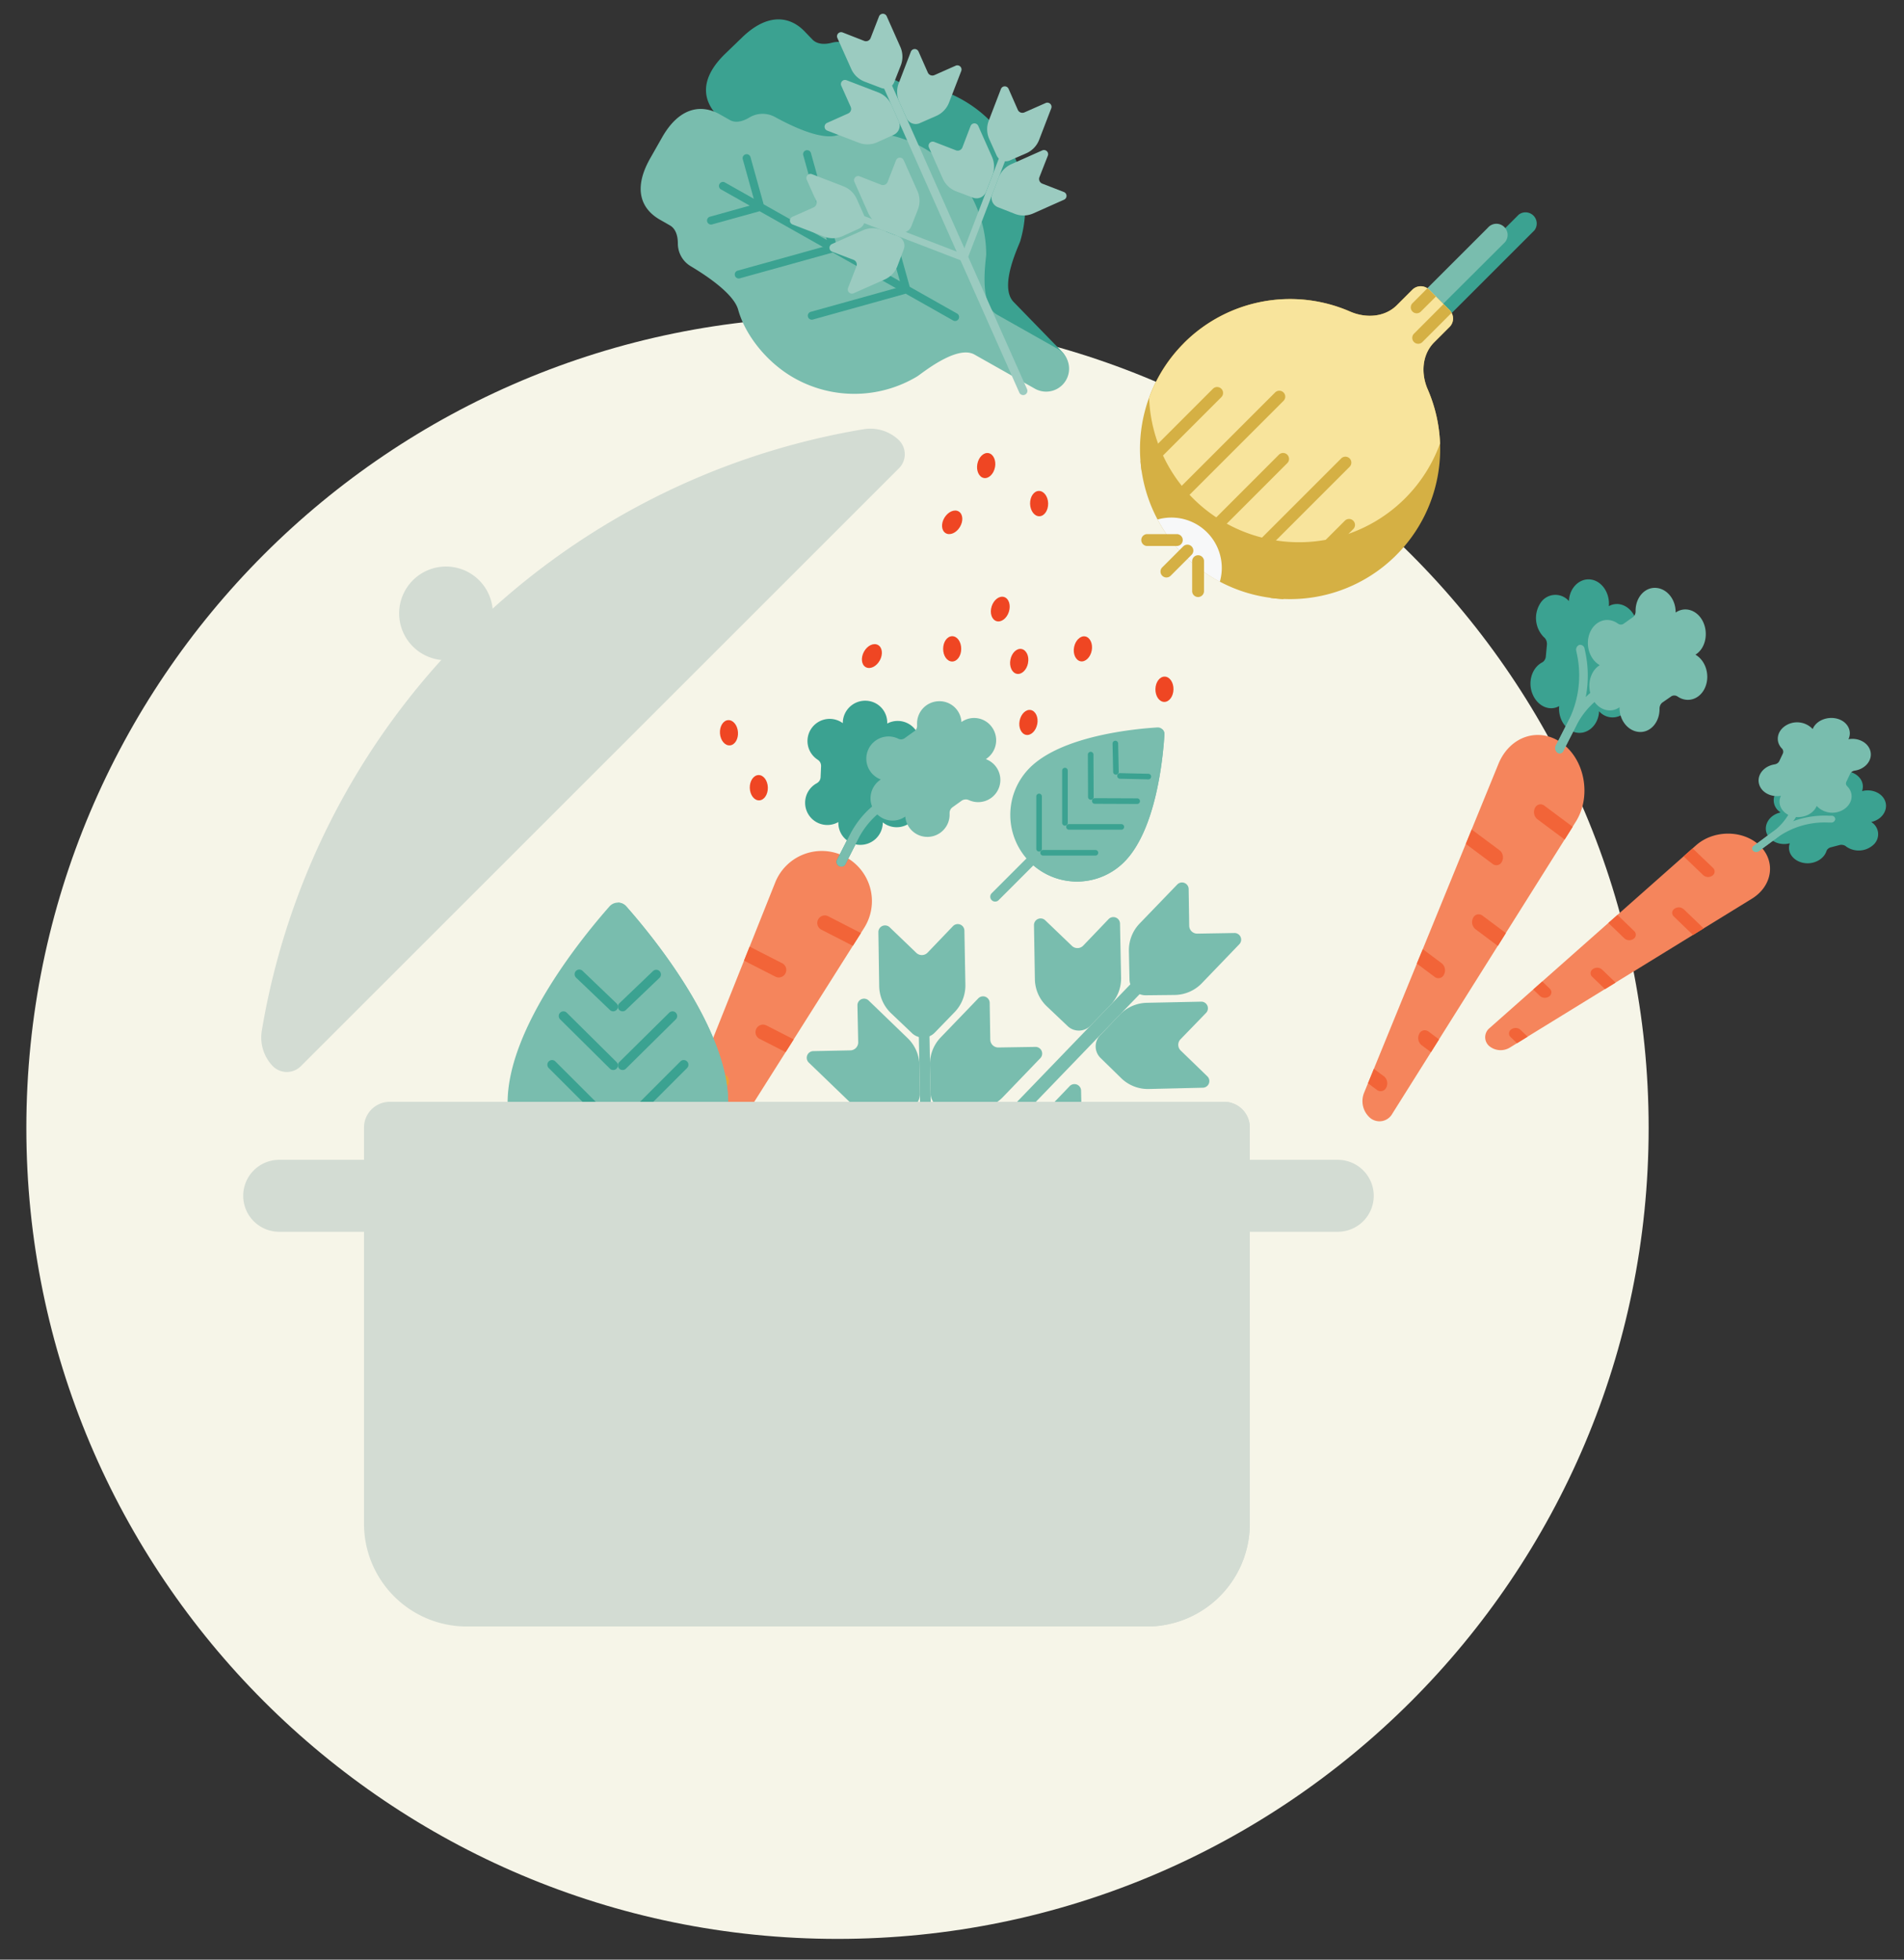 <svg id="Layer_1" data-name="Layer 1" xmlns="http://www.w3.org/2000/svg" xmlns:xlink="http://www.w3.org/1999/xlink" viewBox="0 0 680 700"><rect x="0" y="0" width="680" height="700" fill="#333333" stroke="none"/><defs><style>.cls-1{fill:none;}.cls-2{clip-path:url(#clip-path);}.cls-3{fill:#f6f5e8;}.cls-4{fill:#3ba291;}.cls-5{fill:#79bdae;}.cls-6{fill:#d5b044;}.cls-7{fill:#f8e49c;}.cls-8{fill:#f7f8f9;}.cls-9{fill:#f5855c;}.cls-10{fill:#f26438;}.cls-11{fill:#82b253;}.cls-12{fill:#9bcbc0;}.cls-13{fill:#4d9246;}.cls-14{fill:#509949;}.cls-15{fill:#eaa236;}.cls-16{fill:#66c18f;}.cls-17{fill:#5aad7c;}.cls-18{fill:#d3dcd3;}.cls-19{fill:#ef4623;}</style><clipPath id="clip-path"><rect class="cls-1" x="9.41" y="4.84" width="664.18" height="687.76"/></clipPath></defs><title>EEI-POTB-EsauJacob</title><g class="cls-2"><path class="cls-3" d="M588.8,402.9c0-160-129.7-289.7-289.69-289.7S9.41,242.9,9.41,402.9s129.7,289.69,289.7,289.69S588.8,562.89,588.8,402.9"/><path class="cls-4" d="M515.78,114.51l-5.61-5.61,32.22-32.22A4,4,0,0,1,548,82.29Z"/><path class="cls-5" d="M512.66,111.27l-5.61-5.6,24.32-24.31A4,4,0,1,1,537,87Z"/><path class="cls-6" d="M509.88,139c-2.45-5.63-2.05-12.37,2.3-16.72l5.52-5.52a4.23,4.23,0,0,0,0-6l-7.29-7.29a4.24,4.24,0,0,0-6,0l-5.51,5.52c-4.35,4.34-11.09,4.75-16.73,2.29a53.6,53.6,0,1,0,27.7,27.7"/><path class="cls-7" d="M422.88,122.57a53.36,53.36,0,0,0-12.48,19.57,53.58,53.58,0,0,0,103.9,16.27,53.7,53.7,0,0,0-4.42-19.36c-2.45-5.64-2-12.38,2.3-16.73l5.52-5.52a4.23,4.23,0,0,0,0-6l-7.29-7.29a4.24,4.24,0,0,0-6,0L498.91,109c-4.35,4.35-11.09,4.76-16.73,2.3a53.56,53.56,0,0,0-59.3,11.23"/><path class="cls-8" d="M413.41,185.57a53.74,53.74,0,0,0,22.25,22.25,18,18,0,0,0-22.25-22.25"/><path class="cls-6" d="M418.09,205.66a2.11,2.11,0,0,1-3-3l7.48-7.48a2.12,2.12,0,0,1,3,3Z"/><path class="cls-6" d="M430,211a2.12,2.12,0,1,1-4.23,0V200.46a2.12,2.12,0,1,1,4.24,0Z"/><path class="cls-6" d="M409.72,190.79a2.12,2.12,0,0,0,0,4.24h10.57a2.12,2.12,0,0,0,0-4.24Z"/><path class="cls-6" d="M436.82,188.37a2.11,2.11,0,0,1-3-3l22.93-22.94a2.11,2.11,0,0,1,3,3Z"/><path class="cls-6" d="M407.72,168.1a2.09,2.09,0,0,0,2.55-.3l25.92-25.93a2.11,2.11,0,0,0-3-3l-25.84,25.85c.09,1.12.2,2.25.36,3.37"/><path class="cls-6" d="M483.31,186a2.12,2.12,0,0,0-3,0l-25.93,25.93a2.12,2.12,0,0,0-.59,1.66c1.5.19,3,.33,4.51.41l25-25a2.11,2.11,0,0,0,0-3"/><path class="cls-6" d="M447.6,201.15a2.11,2.11,0,0,1-3-3L479,163.75a2.11,2.11,0,0,1,3,3Z"/><path class="cls-6" d="M424,177.59a2.12,2.12,0,0,1-3-3l34.4-34.4a2.11,2.11,0,0,1,3,3Z"/><path class="cls-6" d="M505,122.18a2.12,2.12,0,0,0,3,0l10.4-10.4a4,4,0,0,0-.69-1l-2.17-2.16L505,119.19a2.12,2.12,0,0,0,0,3"/><path class="cls-6" d="M504.46,111.29a2.12,2.12,0,0,0,3,0l5.36-5.36-2.4-2.4a4.65,4.65,0,0,0-.66-.53l-5.29,5.3a2.11,2.11,0,0,0,0,3"/><path class="cls-9" d="M532,367.23a4.19,4.19,0,0,0-.24,6.34,6.36,6.36,0,0,0,7.48.63L625.72,321c7.33-4.56,8.6-13.31,2.75-18.94s-16.31-5.72-22.64-.19Z"/><path class="cls-10" d="M601.29,305.9l3.22-2.86,7.3,7a1.74,1.74,0,0,1-.24,2.74,2.61,2.61,0,0,1-3.25-.15Z"/><path class="cls-10" d="M601.27,324.72l7.18,6.91L604.66,334l-6.9-6.65a1.73,1.73,0,0,1,.26-2.73,2.6,2.6,0,0,1,3.25.14"/><path class="cls-10" d="M577.66,326.82l6,5.79a1.75,1.75,0,0,1-.25,2.75,2.61,2.61,0,0,1-3.25-.15l-5.75-5.53Z"/><path class="cls-10" d="M572.11,346.28,577,351l-3.78,2.33-4.6-4.43a1.74,1.74,0,0,1,.26-2.73,2.6,2.6,0,0,1,3.24.14"/><path class="cls-10" d="M547.58,353.46l3.23-2.87,2.71,2.6a1.74,1.74,0,0,1-.26,2.74,2.61,2.61,0,0,1-3.25-.14Z"/><path class="cls-10" d="M543,367.84l2.57,2.48-3.78,2.33-2.3-2.21a1.73,1.73,0,0,1,.26-2.74,2.61,2.61,0,0,1,3.25.14"/><path class="cls-4" d="M650.53,281.12a2.06,2.06,0,0,0,.83-.43,1.63,1.63,0,0,0,.5-.69l.11-.34c1.09-3,4.88-4.83,8.48-4s5.65,3.91,4.57,6.93c3.56-.93,7.26.71,8.29,3.68s-1,6.3-4.62,7.25l-.37.09.28.22a5.08,5.08,0,0,1,.34,8.06,7.76,7.76,0,0,1-9.61.49l-.13-.11a2.37,2.37,0,0,0-1-.43,2.77,2.77,0,0,0-1.15,0l-3.22.84a2.26,2.26,0,0,0-.93.49,1.8,1.8,0,0,0-.57.8l-.08.2c-1.08,3-4.87,4.84-8.46,4s-5.66-3.91-4.58-6.94c-3.55.94-7.26-.71-8.29-3.67s1-6.29,4.62-7.25l.36-.1-.27-.21a5.09,5.09,0,0,1-.34-8.07,7.74,7.74,0,0,1,9.6-.48l.32.24a1.86,1.86,0,0,0,.82.35,2.08,2.08,0,0,0,.93,0Z"/><path class="cls-5" d="M660.8,276.34a1.7,1.7,0,0,1,.57-.66,2.34,2.34,0,0,1,.86-.37l.41-.07c3.68-.67,6.09-3.72,5.39-6.8s-4.21-5.05-7.87-4.38c1.39-2.91-.27-6.16-3.7-7.24s-7.53.33-8.94,3.31l-.15.3-.22-.25a7.65,7.65,0,0,0-9.53-.91c-3,2-3.58,5.56-1.32,8l.13.13a1.65,1.65,0,0,1,.42.88,1.55,1.55,0,0,1-.14.95l-1.25,2.64a2,2,0,0,1-.64.75,2.31,2.31,0,0,1-1,.41l-.25.05c-3.69.68-6.1,3.73-5.38,6.81s4.19,5,7.85,4.37c-1.39,2.92.28,6.15,3.71,7.25s7.53-.34,8.94-3.32l.14-.29.23.24a7.64,7.64,0,0,0,9.53.92c3-2,3.58-5.56,1.31-8l-.26-.29a1.29,1.29,0,0,1-.35-.71,1.38,1.38,0,0,1,.11-.78Z"/><path class="cls-5" d="M628.2,304a1.67,1.67,0,0,1-2.06-.09,1.1,1.1,0,0,1,.17-1.73l6.47-4.8a32.42,32.42,0,0,1,20.41-6l.92,0a1.28,1.28,0,0,1,1.34,1.28,1.43,1.43,0,0,1-1.57,1.16l-.91,0a29.06,29.06,0,0,0-18.28,5.39Z"/><path class="cls-5" d="M626.31,302.19a1.1,1.1,0,0,0-.17,1.73,1.67,1.67,0,0,0,2.06.09l6.49-4.8c5.6-4.15,9.15-10.08,9.72-16.28l.07-.77a1.26,1.26,0,0,0-1.34-1.28,1.41,1.41,0,0,0-1.56,1.15l-.07.77a20.84,20.84,0,0,1-8.73,14.59Z"/><path class="cls-9" d="M497.24,397.85a5.23,5.23,0,0,1-7.77,1.59,7.92,7.92,0,0,1-2.29-9.1l48-117.52c4.13-10,14.68-13.31,22.81-7.24s10.38,19,4.83,27.89Z"/><path class="cls-10" d="M558.82,299.9l2.86-4.56-10.16-7.58a2.17,2.17,0,0,0-3.32.86,3.27,3.27,0,0,0,.84,4Z"/><path class="cls-10" d="M535.6,303.76l-10-7.46-2.1,5.15,9.6,7.16a2.16,2.16,0,0,0,3.32-.87,3.26,3.26,0,0,0-.83-4"/><path class="cls-10" d="M537.81,333.31l-8.38-6.26a2.18,2.18,0,0,0-3.33.86,3.26,3.26,0,0,0,.85,4l8,6Z"/><path class="cls-10" d="M514.93,344.12l-6.78-5.07L506,344.19l6.4,4.78a2.17,2.17,0,0,0,3.32-.88,3.23,3.23,0,0,0-.83-4"/><path class="cls-10" d="M511.07,375.84l2.87-4.56-3.76-2.81a2.18,2.18,0,0,0-3.33.87,3.29,3.29,0,0,0,.85,4Z"/><path class="cls-10" d="M494.26,384.47l-3.59-2.67-2.1,5.14,3.2,2.39a2.18,2.18,0,0,0,3.33-.88,3.26,3.26,0,0,0-.84-4"/><path class="cls-4" d="M579.36,234.1a2.68,2.68,0,0,1,.36-1.12,2.06,2.06,0,0,1,.76-.74l.39-.22c3.53-2,5-7,3.2-11.27s-6-6.18-9.49-4.22c.43-4.58-2.35-8.82-6.22-9.49s-7.57,2.51-8,7.19l0,.46-.32-.29a6.35,6.35,0,0,0-10,1.21,9.73,9.73,0,0,0,1.35,12l.17.14a3,3,0,0,1,.74,1.16,3.52,3.52,0,0,1,.17,1.43l-.39,4.14a2.8,2.8,0,0,1-.41,1.25,2.27,2.27,0,0,1-.87.87l-.23.13c-3.53,2-5,7-3.21,11.26s6,6.18,9.49,4.24c-.44,4.57,2.35,8.81,6.22,9.47s7.56-2.49,8-7.17l0-.47.31.3a6.36,6.36,0,0,0,10-1.22A9.69,9.69,0,0,0,580,241.15l-.36-.35a2.21,2.21,0,0,1-.6-.94,2.66,2.66,0,0,1-.14-1.15Z"/><path class="cls-5" d="M583.17,220.46a2.16,2.16,0,0,0,.7-.84,2.84,2.84,0,0,0,.27-1.14V218c.08-4.69,3.35-8.28,7.3-8s7.08,4.16,7,8.81c3.31-2.3,7.65-.92,9.69,3.09s1.12,9.36-2.27,11.72l-.34.23.35.23c3.51,2.29,4.88,7.46,3.07,11.56s-6.13,5.55-9.64,3.27l-.18-.12a2.06,2.06,0,0,0-1.17-.35,1.91,1.91,0,0,0-1.16.37l-3,2.08a2.56,2.56,0,0,0-.8.94,3.17,3.17,0,0,0-.3,1.31v.32c-.08,4.69-3.35,8.29-7.29,8s-7.09-4.16-7-8.81c-3.3,2.3-7.64.91-9.69-3.1s-1.11-9.36,2.27-11.7l.34-.24-.35-.23c-3.51-2.29-4.89-7.46-3.07-11.57s6.13-5.55,9.64-3.25l.4.26a1.74,1.74,0,0,0,1,.29,1.77,1.77,0,0,0,.93-.3Z"/><path class="cls-5" d="M555.66,266.31a2.08,2.08,0,0,0,.54,2.52,1.37,1.37,0,0,0,2.1-.55l4.6-9a40.58,40.58,0,0,0,3.27-26.4l-.25-1.14a1.59,1.59,0,0,0-1.86-1.38,1.78,1.78,0,0,0-1.1,2.17l.23,1.12a36.26,36.26,0,0,1-2.93,23.65Z"/><path class="cls-5" d="M558.3,268.28a1.37,1.37,0,0,1-2.1.55,2.08,2.08,0,0,1-.54-2.52l4.6-9c4-7.76,10.58-13.34,18.11-15.31l.94-.24a1.59,1.59,0,0,1,1.86,1.38,1.79,1.79,0,0,1-1.11,2.17l-.93.24c-6.75,1.77-12.67,6.77-16.23,13.74Z"/><path class="cls-4" d="M325.21,30.23c-5.8-.11-13.77-7-19.2-12.52a9.17,9.17,0,0,0-8.84-2.46c-2.44.65-5.22.7-7-1.11l-2.82-2.93c-5.34-5.53-13.23-6.57-22.2,2.06l-6.1,5.89c-9.21,8.88-8.2,16.56-2.86,22.1L259,44.15c1.76,1.84,1.6,4.64.87,7.07A9.44,9.44,0,0,0,262,60.28C267.33,66,274,74.37,273.85,80c-.17,9.26,4.39,20.92,12.28,29.07A43.69,43.69,0,0,0,328.37,121c1.78-.46,16.82-7,21.9-1.7L367.5,137a8.19,8.19,0,0,0,11.77-11.39L362,107.86c-5.37-5.56,1.89-20.06,2.41-21.84a43.65,43.65,0,0,0-10.57-42.59c-7.89-8.14-19-13-28.67-13.2"/><path class="cls-4" d="M348.4,103.38a1.43,1.43,0,1,1-2,2L280,36.88a1.43,1.43,0,0,1,2.05-2Z"/><path class="cls-11" d="M311.62,69.92a1.43,1.43,0,1,0,0-2.85l-34-.54a1.43,1.43,0,1,0,0,2.85Z"/><path class="cls-4" d="M293.2,46.06a1.45,1.45,0,0,1-1.46,1.41A1.43,1.43,0,0,1,290.35,46l.27-17.2a1.43,1.43,0,1,1,2.85,0Z"/><path class="cls-11" d="M332.46,91.45a1.43,1.43,0,1,0,0-2.86l-34-.54a1.43,1.43,0,1,0-.05,2.85Z"/><path class="cls-5" d="M298.83,48.38c-5.59,1.54-15.19-2.83-22-6.56a9.17,9.17,0,0,0-9.18.14c-2.15,1.31-4.8,2.15-7,.91l-3.53-2c-6.69-3.8-14.56-2.56-20.69,8.26l-4.19,7.38c-6.32,11.12-3.17,18.21,3.51,22l3.5,2c2.21,1.26,2.85,4,2.84,6.54a9.42,9.42,0,0,0,4.64,8.07c6.7,4,15.41,10.14,16.9,15.51,2.46,8.94,10.14,18.83,20,24.4a43.63,43.63,0,0,0,43.87-.53c1.59-.95,14.17-11.46,20.54-7.84l21.56,12.18a8.19,8.19,0,1,0,8.05-14.27l-21.56-12.17c-6.72-3.81-3.87-19.78-3.88-21.62a43.66,43.66,0,0,0-22.21-37.85c-9.88-5.58-21.93-7.1-31.24-4.53"/><path class="cls-4" d="M341.81,112a1.42,1.42,0,1,1-1.4,2.48l-83-46.87a1.43,1.43,0,0,1,1.41-2.48Z"/><path class="cls-4" d="M298.72,87.36a1.45,1.45,0,0,1-1,1.76,1.44,1.44,0,0,1-1.76-1l-9.11-32.76a1.43,1.43,0,0,1,2.75-.76Z"/><path class="cls-4" d="M297.05,90.3a1.44,1.44,0,0,0,1-1.76,1.42,1.42,0,0,0-1.76-1l-32.76,9.11a1.43,1.43,0,1,0,.77,2.75Z"/><path class="cls-4" d="M272.63,72.63a1.43,1.43,0,0,1-2.76.77l-4.61-16.58a1.43,1.43,0,0,1,2.75-.77Z"/><path class="cls-4" d="M271,75.53a1.45,1.45,0,0,0,1-1.76,1.43,1.43,0,0,0-1.76-1l-16.58,4.61a1.43,1.43,0,1,0,.76,2.75Z"/><path class="cls-4" d="M324.8,102.09a1.43,1.43,0,1,1-2.75.76L312.94,70.1a1.42,1.42,0,0,1,1-1.76,1.43,1.43,0,0,1,1.75,1Z"/><path class="cls-4" d="M323.14,105a1.43,1.43,0,0,0-.76-2.75l-32.76,9.12a1.43,1.43,0,1,0,.77,2.75Z"/><path class="cls-12" d="M366.8,139a1.51,1.51,0,0,1-2.76,1.23L310.14,19a1.51,1.51,0,0,1,2.76-1.23Z"/><path class="cls-12" d="M343.43,91.26a1.19,1.19,0,1,0,2.22.86l17.46-45.43a1.19,1.19,0,1,0-2.23-.85Z"/><path class="cls-12" d="M371.1,50a8.63,8.63,0,0,1-4.56,4.75l-5.9,2.57a3.61,3.61,0,0,1-4.73-1.83l-2.6-5.81a8.56,8.56,0,0,1-.18-6.59l4.34-11.3a1.48,1.48,0,0,1,2.73-.07l3.31,7.52a1.79,1.79,0,0,0,2.36.91l7.58-3.35a1.49,1.49,0,0,1,2,1.89Z"/><path class="cls-12" d="M369,76.24a8.49,8.49,0,0,1-6.58.14l-6-2.35a3.61,3.61,0,0,1-2.05-4.65l2.27-5.94a8.62,8.62,0,0,1,4.53-4.79l11.06-4.92a1.48,1.48,0,0,1,2,1.88l-3,7.66a1.79,1.79,0,0,0,1,2.32l7.73,3a1.49,1.49,0,0,1,.07,2.74Z"/><path class="cls-12" d="M336.71,63.82a8.57,8.57,0,0,0,4.8,4.53l6,2.26a3.62,3.62,0,0,0,4.64-2.08l2.29-5.93a8.58,8.58,0,0,0-.16-6.6l-4.92-11.06a1.48,1.48,0,0,0-2.73.08l-2.93,7.67a1.79,1.79,0,0,1-2.3,1l-7.75-3a1.48,1.48,0,0,0-1.88,2Z"/><path class="cls-12" d="M321.56,16.78a8.6,8.6,0,0,1,.15,6.59l-2.36,6a3.62,3.62,0,0,1-4.65,2.05l-5.94-2.27A8.6,8.6,0,0,1,304,24.6l-4.92-11a1.47,1.47,0,0,1,1.88-2l7.67,3a1.77,1.77,0,0,0,2.3-1l3-7.73a1.49,1.49,0,0,1,2.75-.07Z"/><path class="cls-12" d="M338.94,36.65a8.55,8.55,0,0,1-4.56,4.76L328.48,44a3.6,3.6,0,0,1-4.73-1.84l-2.6-5.8a8.63,8.63,0,0,1-.18-6.6l4.34-11.3a1.48,1.48,0,0,1,2.73-.06l3.32,7.51a1.79,1.79,0,0,0,2.36.92l7.58-3.36a1.49,1.49,0,0,1,2,1.9Z"/><path class="cls-12" d="M306.73,51a8.56,8.56,0,0,0,6.59-.19l5.86-2.66A3.62,3.62,0,0,0,321,43.37l-2.57-5.81A8.65,8.65,0,0,0,313.64,33l-11.3-4.34a1.47,1.47,0,0,0-1.87,2l3.35,7.5a1.78,1.78,0,0,1-.89,2.36l-7.57,3.39a1.49,1.49,0,0,0,.07,2.74Z"/><path class="cls-12" d="M344,90.77a1.2,1.2,0,0,1-.86,2.23L298,75.64a1.19,1.19,0,1,1,.86-2.22Z"/><path class="cls-12" d="M294.35,84.53a8.58,8.58,0,0,0,6.6-.19l5.85-2.67a3.59,3.59,0,0,0,1.8-4.74L306,71.11a8.59,8.59,0,0,0-4.77-4.55L290,62.22a1.47,1.47,0,0,0-1.87,2l3.35,7.5a1.78,1.78,0,0,1-.9,2.36L283,77.45a1.48,1.48,0,0,0,.07,2.74Z"/><path class="cls-12" d="M316,99.82a8.59,8.59,0,0,0,4.52-4.8l2.26-6a3.6,3.6,0,0,0-2.08-4.63l-5.93-2.29a8.56,8.56,0,0,0-6.59.16l-11.06,4.91a1.48,1.48,0,0,0,.07,2.73l7.68,2.93a1.78,1.78,0,0,1,1,2.3l-3,7.75a1.49,1.49,0,0,0,2,1.88Z"/><path class="cls-12" d="M327.67,68.27a8.56,8.56,0,0,1,.14,6.59l-2.35,6a3.62,3.62,0,0,1-4.65,2.05l-5.94-2.27a8.6,8.6,0,0,1-4.79-4.54L305.16,65a1.47,1.47,0,0,1,1.88-2l7.66,3A1.79,1.79,0,0,0,317,65l3-7.72a1.48,1.48,0,0,1,2.74-.07Z"/><path class="cls-5" d="M275.34,491.75a2.42,2.42,0,0,1-3.47-3.36L419.06,335.66a2.42,2.42,0,0,1,3.48,3.35Z"/><path class="cls-13" d="M332,428.43a1.91,1.91,0,0,0,.07,3.81l77.82-1.44a1.91,1.91,0,1,0-.08-3.81Z"/><path class="cls-14" d="M409.79,444.62a13.78,13.78,0,0,1-9.8-3.89l-7.35-7.21a5.76,5.76,0,0,1-.13-8.11l7.05-7.34a13.63,13.63,0,0,1,9.65-4.23l19.36-.37a2.36,2.36,0,0,1,1.74,4l-9.14,9.45a2.85,2.85,0,0,0,.06,4l9.52,9.21a2.38,2.38,0,0,1-1.6,4.09Z"/><path class="cls-14" d="M369.61,457.33a13.75,13.75,0,0,1-4.17-9.68l-.12-10.29a5.78,5.78,0,0,1,5.66-5.84l10.17-.21a13.79,13.79,0,0,1,9.82,3.84l13.94,13.44a2.35,2.35,0,0,1-1.6,4.05l-13.13.2a2.89,2.89,0,0,0-2.82,2.91l.22,13.26a2.38,2.38,0,0,1-4,1.75Z"/><path class="cls-5" d="M368.59,402a13.71,13.71,0,0,0-3.82,9.83l.28,10.28a5.75,5.75,0,0,0,5.86,5.62l10.16-.16a13.81,13.81,0,0,0,9.68-4.2l13.44-14a2.36,2.36,0,0,0-1.75-4l-13.14.28a2.86,2.86,0,0,1-2.92-2.78l-.28-13.26A2.37,2.37,0,0,0,382,388Z"/><path class="cls-5" d="M429.19,351.25a13.68,13.68,0,0,1-9.68,4.16l-10.29.11a5.75,5.75,0,0,1-5.83-5.64l-.21-10.17a13.75,13.75,0,0,1,3.84-9.83l13.44-13.94a2.37,2.37,0,0,1,4.06,1.61l.2,13.13a2.85,2.85,0,0,0,2.9,2.82l13.26-.22a2.37,2.37,0,0,1,1.74,4Z"/><path class="cls-5" d="M410.19,389a13.66,13.66,0,0,1-9.79-3.9l-7.35-7.19a5.76,5.76,0,0,1-.13-8.12l7-7.34a13.79,13.79,0,0,1,9.67-4.24L429,357.8a2.37,2.37,0,0,1,1.75,4l-9.14,9.44a2.84,2.84,0,0,0,.05,4l9.52,9.22a2.37,2.37,0,0,1-1.6,4.08Z"/><path class="cls-5" d="M369.6,349.83a13.66,13.66,0,0,0,4.26,9.64l7.46,7.08a5.78,5.78,0,0,0,8.12-.16l7.08-7.32a13.8,13.8,0,0,0,3.87-9.81L400,329.9a2.37,2.37,0,0,0-4.07-1.59l-9.09,9.5a2.86,2.86,0,0,1-4,.08l-9.56-9.17a2.37,2.37,0,0,0-4,1.76Z"/><path class="cls-5" d="M333.05,429.05a1.88,1.88,0,0,1-1.87,1.94,1.91,1.91,0,0,1-1.93-1.88l-1.44-77.35a1.91,1.91,0,0,1,3.82-.08Z"/><path class="cls-5" d="M314,352.33a13.6,13.6,0,0,0,4.26,9.63l7.45,7.09a5.77,5.77,0,0,0,8.12-.18l7.08-7.3a13.74,13.74,0,0,0,3.87-9.81l-.35-19.36a2.37,2.37,0,0,0-4.07-1.59l-9.09,9.49a2.85,2.85,0,0,1-4,.08l-9.56-9.18a2.38,2.38,0,0,0-4,1.77Z"/><path class="cls-5" d="M302.79,393a13.79,13.79,0,0,0,9.84,3.81l10.28-.27a5.77,5.77,0,0,0,5.62-5.87l-.16-10.17a13.72,13.72,0,0,0-4.22-9.67l-13.92-13.44a2.36,2.36,0,0,0-4,1.75l.27,13.14a2.86,2.86,0,0,1-2.8,2.92l-13.24.27a2.38,2.38,0,0,0-1.6,4.1Z"/><path class="cls-5" d="M358.14,391.93a13.74,13.74,0,0,1-9.68,4.16l-10.28.11a5.76,5.76,0,0,1-5.83-5.64l-.23-10.17a13.84,13.84,0,0,1,3.85-9.83l13.42-13.94a2.37,2.37,0,0,1,4.07,1.6l.21,13.14a2.86,2.86,0,0,0,2.91,2.81l13.24-.21a2.38,2.38,0,0,1,1.75,4Z"/><path class="cls-9" d="M242.67,435.83a6.52,6.52,0,0,1-11.57-5.91l45.77-114.71a17.91,17.91,0,1,1,31.78,16.21Z"/><path class="cls-10" d="M304.59,337.86l2.89-4.56-11.68-6a2.69,2.69,0,1,0-2.45,4.79Z"/><path class="cls-10" d="M279.2,344l-11.48-5.86-2,5,11,5.62A2.69,2.69,0,1,0,279.2,344"/><path class="cls-10" d="M283.47,371.27l-9.64-4.92a2.69,2.69,0,1,0-2.44,4.79l9.19,4.69Z"/><path class="cls-15" d="M258.88,383.83l-7.81-4-2,5,7.35,3.75a2.69,2.69,0,0,0,2.45-4.8"/><path class="cls-15" d="M256.58,413.82l2.88-4.56-4.32-2.21a2.69,2.69,0,0,0-2.44,4.79Z"/><path class="cls-15" d="M238.54,423.69l-4.11-2.1-2,5,3.67,1.88a2.69,2.69,0,1,0,2.44-4.79"/><path class="cls-4" d="M323.21,274.31a2.21,2.21,0,0,1,.34-1.07,2.3,2.3,0,0,1,.79-.79l.41-.24a7.93,7.93,0,0,0-7.89-13.75,7.81,7.81,0,0,0-7.45-8.15,8,8,0,0,0-8.4,7.55l0,.45-.38-.24a7.92,7.92,0,0,0-8.74,13.21l.18.13a2.57,2.57,0,0,1,.9,1,2.73,2.73,0,0,1,.27,1.31l-.17,3.9a2.69,2.69,0,0,1-.37,1.22,2.76,2.76,0,0,1-.91.89l-.26.15a7.93,7.93,0,0,0,7.89,13.76,7.81,7.81,0,0,0,7.45,8.14,8,8,0,0,0,8.4-7.56l0-.43.36.23a7.93,7.93,0,1,0,8.76-13.21l-.42-.28a2,2,0,0,1-.72-.81,2.22,2.22,0,0,1-.23-1.05Z"/><path class="cls-5" d="M326.58,261.18a2.16,2.16,0,0,0,.72-.85,2.21,2.21,0,0,0,.23-1.09l0-.48a7.93,7.93,0,0,1,7.58-8.27,7.85,7.85,0,0,1,8.26,7.43,7.8,7.8,0,0,1,10.89,1.83,8,8,0,0,1-1.79,11.15l-.36.26.4.18a7.92,7.92,0,1,1-6.33,14.53l-.21-.09a2.52,2.52,0,0,0-1.31-.2,2.48,2.48,0,0,0-1.26.47l-3.17,2.27a2.54,2.54,0,0,0-1.09,2.22v.3a7.93,7.93,0,0,1-15.83.84,7.81,7.81,0,0,1-10.89-1.83,8,8,0,0,1,1.78-11.16l.36-.25-.4-.17a7.93,7.93,0,1,1,6.34-14.54l.47.21a2,2,0,0,0,1.07.15,2.13,2.13,0,0,0,1-.37Z"/><path class="cls-4" d="M299.05,306.9a1.7,1.7,0,1,0,3,1.55l4.52-8.87a32.89,32.89,0,0,0,2-24.94l-.33-1a1.7,1.7,0,1,0-3.23,1.05l.33,1A29.51,29.51,0,0,1,303.58,298Z"/><path class="cls-5" d="M302.08,308.45a1.7,1.7,0,1,1-3-1.54l4.53-8.87a32.9,32.9,0,0,1,19-16.24l1-.33a1.7,1.7,0,1,1,1,3.23l-1,.33a29.54,29.54,0,0,0-17.06,14.55Z"/><path class="cls-5" d="M401.47,307.93c11.43-11.41,13.9-37.21,14.4-45.56a2.38,2.38,0,0,0-2.53-2.52c-8.34.51-34.13,3-45.55,14.4a23.81,23.81,0,0,0-1.19,32.39L354.25,319a1.75,1.75,0,1,0,2.48,2.46l12.35-12.35a23.81,23.81,0,0,0,32.39-1.18"/><path class="cls-5" d="M367.84,307.89l1.23,1.23h0a23.81,23.81,0,0,0,32.39-1.18c11.43-11.41,13.9-37.21,14.4-45.56a2.37,2.37,0,0,0-.69-1.83h0Z"/><path class="cls-4" d="M372.54,305.62a1,1,0,0,1-1-1,1,1,0,0,1,1-1h18.68a1,1,0,0,1,0,2Z"/><path class="cls-4" d="M381.79,296.38a1,1,0,0,1,0-2h18.68a1,1,0,1,1,0,2Z"/><path class="cls-4" d="M391,287.12a1,1,0,1,1,0-2l15.13.06a1,1,0,0,1,0,2Z"/><path class="cls-4" d="M400,278.17a1,1,0,0,1-1-1,1,1,0,0,1,1-1l10.12.23a1,1,0,1,1,0,2Z"/><path class="cls-4" d="M370.1,303.18a1,1,0,0,0,2,0V284.5a1,1,0,1,0-2,0Z"/><path class="cls-4" d="M379.34,293.94a1,1,0,0,0,2,0V275.26a1,1,0,0,0-1-1,1,1,0,0,0-1,1Z"/><path class="cls-4" d="M388.59,284.68a1,1,0,0,0,2,0l-.07-15.13a1,1,0,0,0-2,0Z"/><path class="cls-4" d="M397.55,275.72a1,1,0,0,0,1,1,1,1,0,0,0,1-1l-.21-10.12a1,1,0,1,0-2,0Z"/><path class="cls-5" d="M260.06,393.85c0-26.71-27.27-59.76-36.42-70.11a4,4,0,0,0-5.93,0c-9.15,10.35-36.42,43.4-36.42,70.11a39.4,39.4,0,0,0,36.49,39.27V462a2.9,2.9,0,1,0,5.79,0V433.12a39.39,39.39,0,0,0,36.49-39.27"/><path class="cls-5" d="M220.68,433.14h2.89v0a39.39,39.39,0,0,0,36.49-39.27c0-26.71-27.27-59.76-36.42-70.11a3.92,3.92,0,0,0-2.95-1.33h0Z"/><path class="cls-16" d="M223.54,425a1.7,1.7,0,0,1-2.37,0,1.68,1.68,0,0,1,0-2.38L243,400.78a1.67,1.67,0,0,1,2.36,2.36Z"/><path class="cls-4" d="M223.54,403.36a1.68,1.68,0,0,1-2.37-2.37L243,379.15a1.68,1.68,0,0,1,2.37,0,1.67,1.67,0,0,1,0,2.37Z"/><path class="cls-4" d="M223.54,381.73a1.67,1.67,0,0,1-2.37-2.36L239,361.75a1.67,1.67,0,0,1,2.36,2.37Z"/><path class="cls-4" d="M223.54,360.77a1.68,1.68,0,0,1-2.37,0,1.65,1.65,0,0,1,0-2.36l12.1-11.59a1.68,1.68,0,0,1,2.37,2.37Z"/><path class="cls-17" d="M217.82,425a1.7,1.7,0,0,0,2.37,0,1.68,1.68,0,0,0,0-2.38l-21.85-21.83a1.67,1.67,0,0,0-2.36,2.36Z"/><path class="cls-4" d="M217.82,403.36a1.68,1.68,0,0,0,2.37,0,1.67,1.67,0,0,0,0-2.37l-21.85-21.84a1.67,1.67,0,0,0-2.36,2.37Z"/><path class="cls-4" d="M217.82,381.73a1.67,1.67,0,0,0,2.37-2.36l-17.78-17.62a1.67,1.67,0,0,0-2.36,2.37Z"/><path class="cls-4" d="M217.82,360.77a1.67,1.67,0,0,0,2.36,0,1.65,1.65,0,0,0,0-2.36l-12.1-11.59a1.67,1.67,0,0,0-2.37,0,1.68,1.68,0,0,0,0,2.37Z"/><path class="cls-18" d="M490.62,427.13A12.84,12.84,0,0,1,477.77,440H436.54a12.85,12.85,0,1,1,0-25.7h41.23a12.85,12.85,0,0,1,12.85,12.86"/><path class="cls-18" d="M153.8,427.13A12.85,12.85,0,0,1,140.94,440H99.71a12.85,12.85,0,1,1,0-25.7h41.23a12.86,12.86,0,0,1,12.86,12.86"/><path class="cls-18" d="M446.36,544.25A36.72,36.72,0,0,1,409.64,581H166.71A36.72,36.72,0,0,1,130,544.25V402.76a9.19,9.19,0,0,1,9.18-9.18h298a9.17,9.17,0,0,1,9.17,9.18Z"/><path class="cls-18" d="M107.45,380.84a7.07,7.07,0,0,1-10.08-.06A14.8,14.8,0,0,1,93.53,368,261.6,261.6,0,0,1,308.19,153.36,14.75,14.75,0,0,1,321,157.19a7.09,7.09,0,0,1,.06,10.08Z"/><path class="cls-18" d="M171.12,207.28a16.73,16.73,0,1,1-23.67,0,16.73,16.73,0,0,1,23.67,0"/><path class="cls-18" d="M437.19,393.58h-149V581H409.64a36.72,36.72,0,0,0,36.72-36.72V402.76a9.17,9.17,0,0,0-9.17-9.18"/><path class="cls-19" d="M367.15,236.88c-.47,2.45-2.28,4.16-4,3.82s-2.77-2.6-2.29-5.06,2.28-4.16,4-3.81,2.77,2.6,2.29,5"/><path class="cls-19" d="M343.29,231.8c0,2.5-1.47,4.52-3.25,4.5s-3.21-2-3.2-4.54,1.47-4.51,3.25-4.5,3.22,2,3.2,4.54"/><path class="cls-19" d="M370.44,258.68c-.48,2.45-2.29,4.16-4,3.82s-2.77-2.6-2.29-5.05,2.28-4.17,4-3.82,2.78,2.6,2.3,5.05"/><path class="cls-19" d="M360.31,218.56c-.76,2.37-2.76,3.86-4.45,3.31s-2.45-2.92-1.69-5.29,2.77-3.86,4.46-3.32,2.45,2.92,1.68,5.3"/><path class="cls-19" d="M314.22,235.89c-1.2,2.2-3.43,3.28-5,2.44s-1.86-3.32-.67-5.52,3.43-3.28,5-2.43,1.87,3.32.68,5.51"/><path class="cls-19" d="M342.82,188.25c-1.29,2.14-3.58,3.12-5.1,2.19s-1.71-3.4-.41-5.53,3.58-3.12,5.1-2.2,1.71,3.41.41,5.54"/><path class="cls-19" d="M263.56,261.52c.18,2.5-1.12,4.62-2.9,4.74s-3.36-1.79-3.53-4.28,1.12-4.61,2.9-4.74,3.35,1.79,3.53,4.28"/><path class="cls-19" d="M374.34,179.81c.05,2.49-1.34,4.55-3.12,4.6s-3.27-1.95-3.33-4.45,1.33-4.55,3.11-4.59,3.28,1.94,3.34,4.44"/><path class="cls-19" d="M274.23,281.3c.06,2.5-1.33,4.56-3.11,4.6s-3.27-1.94-3.34-4.44,1.34-4.55,3.12-4.6,3.27,1.95,3.33,4.44"/><path class="cls-19" d="M355.35,166.92c-.48,2.45-2.29,4.16-4,3.82s-2.77-2.6-2.29-5.05,2.28-4.17,4-3.83,2.77,2.61,2.3,5.06"/><path class="cls-19" d="M389.9,232.4c-.48,2.45-2.29,4.16-4,3.82s-2.78-2.61-2.3-5.06,2.29-4.16,4-3.82,2.78,2.61,2.3,5.06"/><path class="cls-19" d="M419.1,246.29c-.06,2.5-1.55,4.49-3.33,4.44s-3.17-2.09-3.12-4.59,1.55-4.49,3.33-4.45,3.18,2.1,3.12,4.6"/></g></svg>